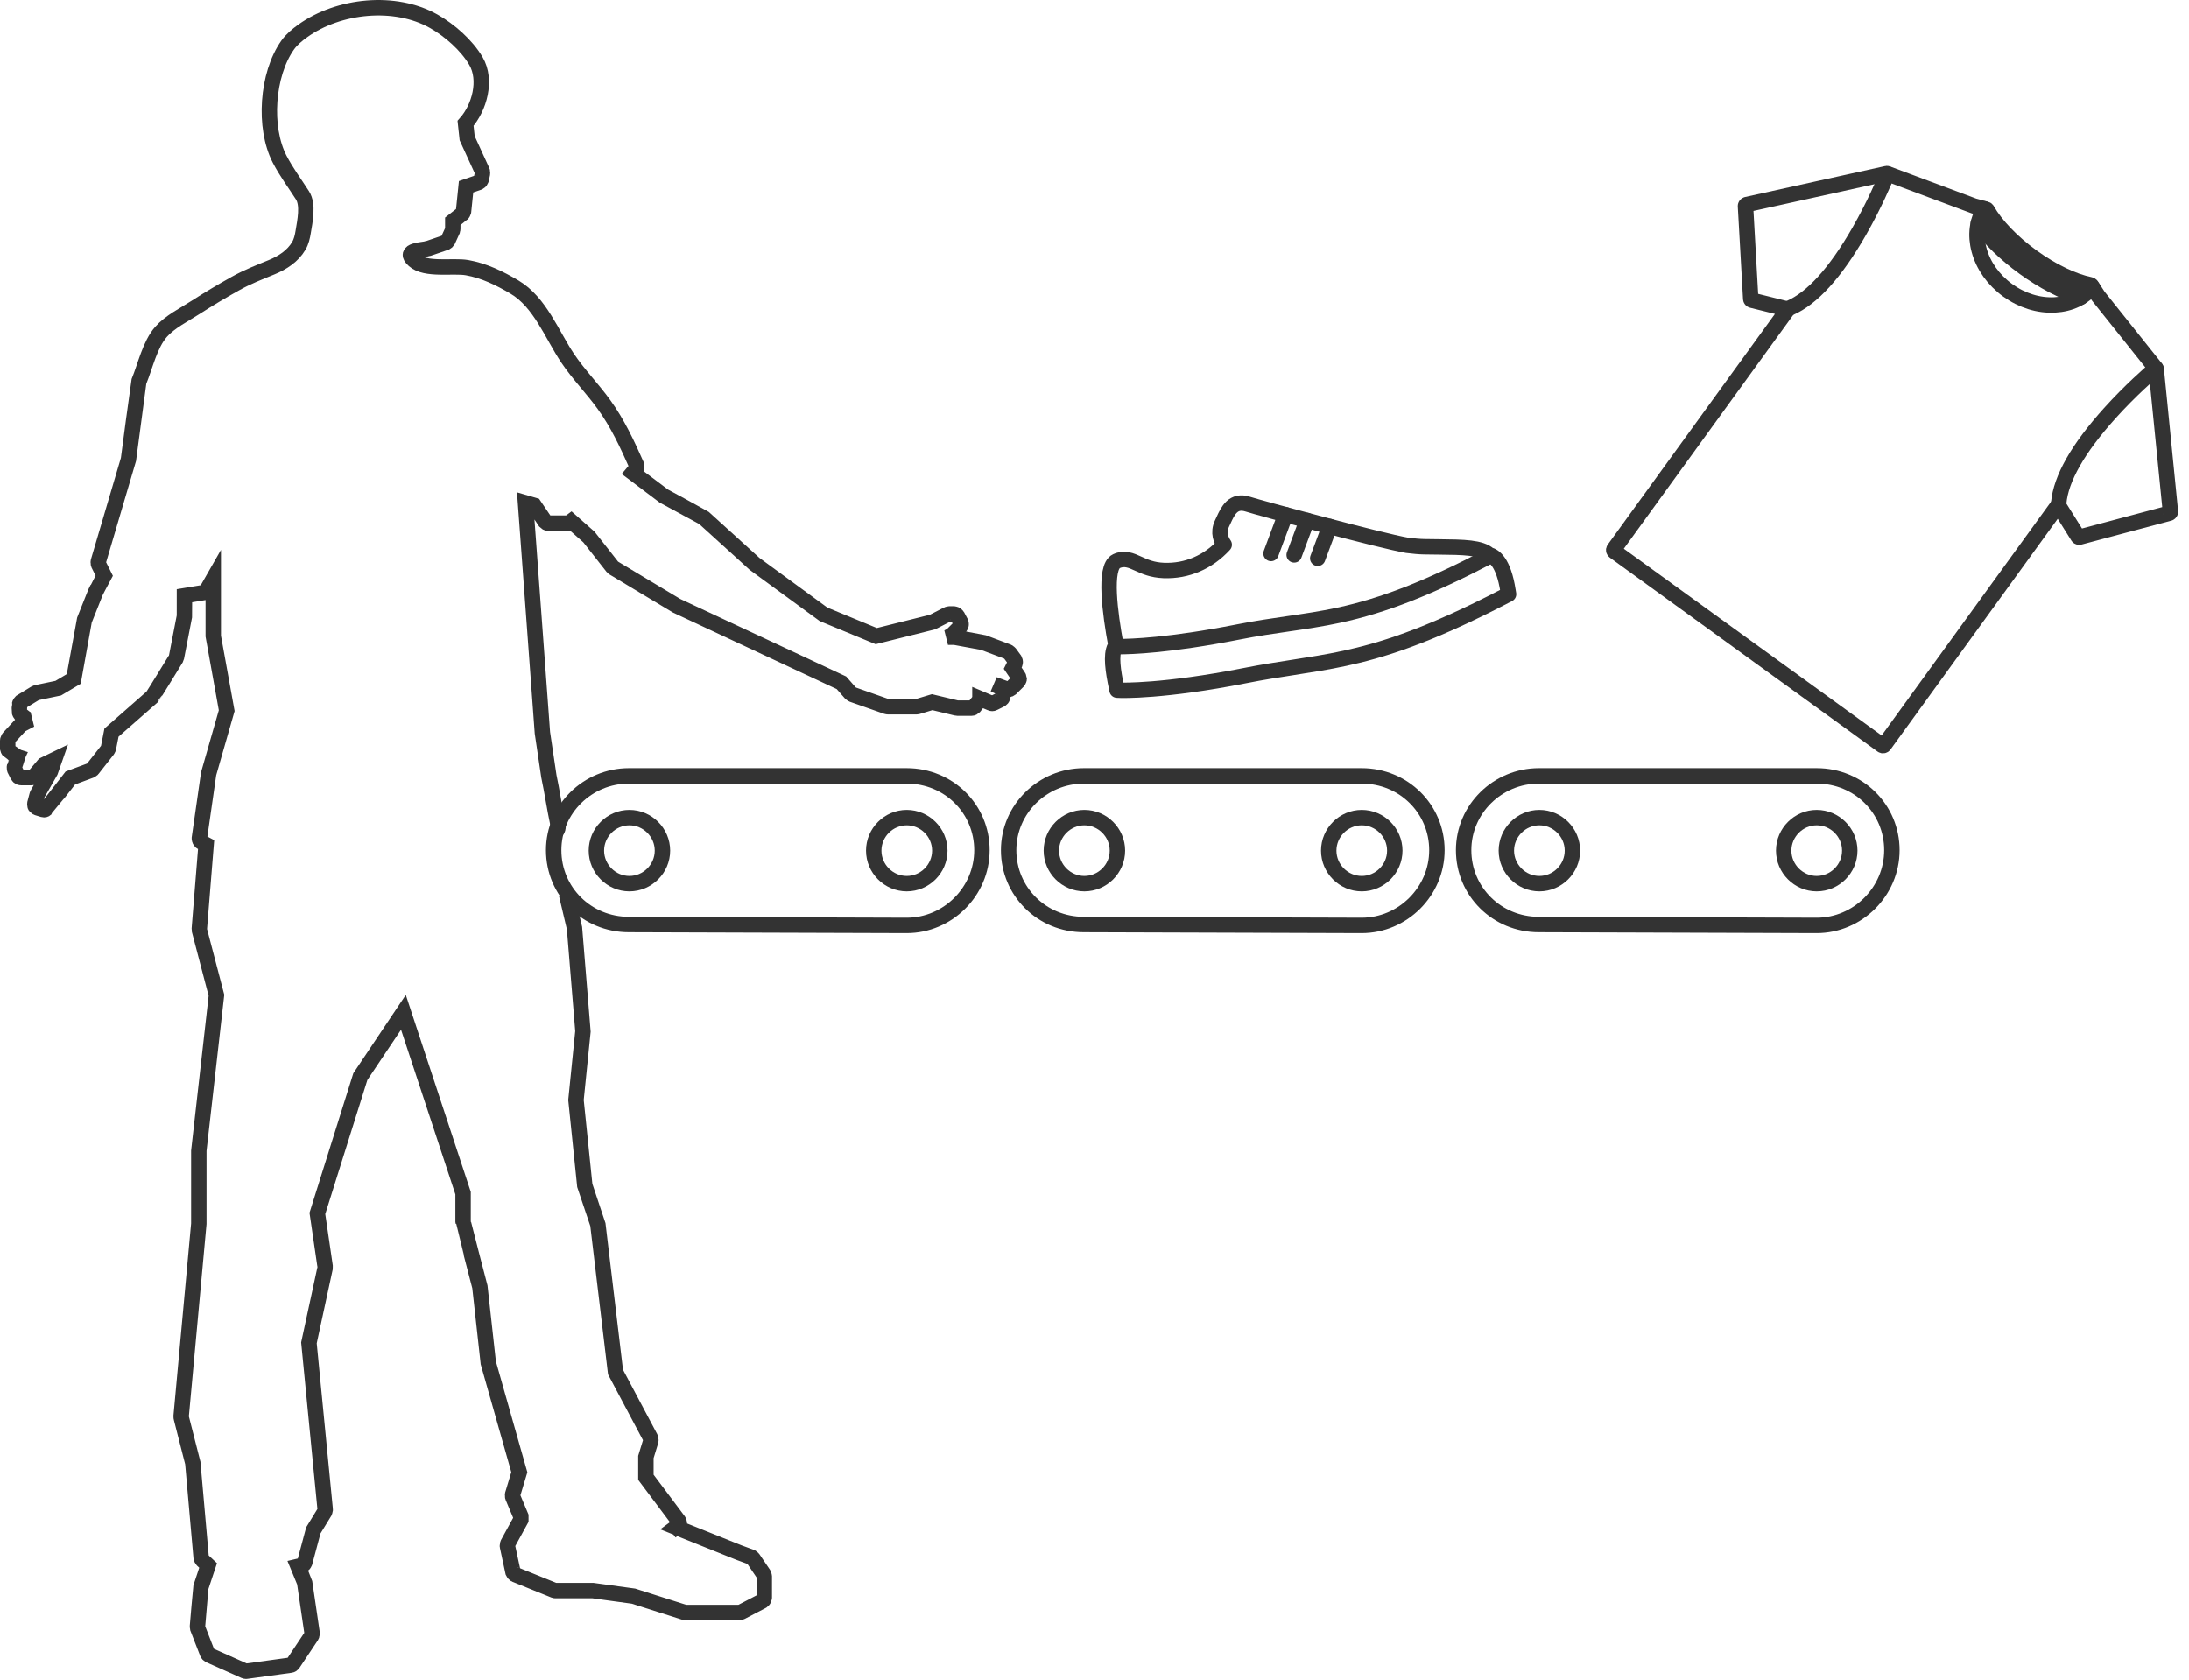 <?xml version="1.0" encoding="UTF-8"?> <svg xmlns="http://www.w3.org/2000/svg" xmlns:xlink="http://www.w3.org/1999/xlink" width="142px" height="109px" viewBox="0 0 142 109" version="1.1"><title>Group 41</title><g id="V2" stroke="none" stroke-width="1" fill="none" fill-rule="evenodd"><g id="00-Solutions_Page" transform="translate(-289, -544)" stroke="#333333"><g id="Group-41" transform="translate(289.5, 544.5)"><path d="M87.829,59.543 L69.811,59.485 C67.08,59.485 64.93,57.335 64.93,54.661 C64.93,51.987 67.138,49.837 69.811,49.837 L87.829,49.837 C90.56,49.837 92.712,51.987 92.712,54.661 C92.712,57.335 90.503,59.543 87.829,59.543 Z" id="Stroke-1"></path><path d="M71.987,54.69 C71.987,53.514 71.019,52.546 69.843,52.546 C68.669,52.546 67.701,53.514 67.701,54.69 C67.701,55.865 68.669,56.833 69.843,56.833 C71.019,56.833 71.987,55.865 71.987,54.69 Z" id="Stroke-3"></path><path d="M89.98,54.69 C89.98,53.514 89.012,52.546 87.836,52.546 C86.662,52.546 85.694,53.514 85.694,54.69 C85.694,55.865 86.662,56.833 87.836,56.833 C89.012,56.833 89.98,55.865 89.98,54.69 Z" id="Stroke-5"></path><path d="M58.315,59.543 L40.297,59.485 C37.566,59.485 35.416,57.335 35.416,54.661 C35.416,51.987 37.625,49.837 40.297,49.837 L58.315,49.837 C61.047,49.837 63.198,51.987 63.198,54.661 C63.198,57.335 60.989,59.543 58.315,59.543 Z" id="Stroke-7"></path><path d="M42.473,54.69 C42.473,53.514 41.505,52.546 40.329,52.546 C39.155,52.546 38.187,53.514 38.187,54.69 C38.187,55.865 39.155,56.833 40.329,56.833 C41.505,56.833 42.473,55.865 42.473,54.69 Z" id="Stroke-9"></path><path d="M60.465,54.69 C60.465,53.514 59.497,52.546 58.322,52.546 C57.147,52.546 56.179,53.514 56.179,54.69 C56.179,55.865 57.147,56.833 58.322,56.833 C59.497,56.833 60.465,55.865 60.465,54.69 Z" id="Stroke-11"></path><path d="M117.344,59.543 L99.326,59.485 C96.595,59.485 94.445,57.335 94.445,54.661 C94.445,51.987 96.653,49.837 99.326,49.837 L117.344,49.837 C120.075,49.837 122.226,51.987 122.226,54.661 C122.226,57.335 120.018,59.543 117.344,59.543 Z" id="Stroke-13"></path><path d="M101.502,54.69 C101.502,53.514 100.534,52.546 99.358,52.546 C98.184,52.546 97.216,53.514 97.216,54.69 C97.216,55.865 98.184,56.833 99.358,56.833 C100.534,56.833 101.502,55.865 101.502,54.69 Z" id="Stroke-15"></path><path d="M119.494,54.69 C119.494,53.514 118.526,52.546 117.35,52.546 C116.176,52.546 115.208,53.514 115.208,54.69 C115.208,55.865 116.176,56.833 117.35,56.833 C118.526,56.833 119.494,55.865 119.494,54.69 Z" id="Stroke-17"></path><path d="M36.255,57.549 L36.768,59.72 C36.772,59.752 37.315,66.372 37.315,66.412 L36.863,70.869 L37.434,76.413 C37.434,76.413 38.273,78.901 38.283,78.944 L39.427,88.519 L41.705,92.807 C41.718,92.829 41.708,92.852 41.712,92.874 C41.719,92.907 41.733,92.939 41.723,92.972 L41.399,94.029 L41.399,95.346 L43.534,98.192 C43.549,98.213 43.542,98.234 43.55,98.253 C43.561,98.286 43.578,98.32 43.573,98.354 C43.57,98.375 43.551,98.39 43.541,98.41 C43.526,98.439 43.519,98.471 43.49,98.493 C43.487,98.487 43.347,98.591 43.347,98.591 L47.433,100.231 L48.244,100.53 C48.266,100.539 48.273,100.561 48.29,100.574 C48.309,100.588 48.333,100.592 48.346,100.612 L49.043,101.639 C49.055,101.657 49.05,101.679 49.055,101.699 C49.061,101.722 49.079,101.736 49.079,101.759 L49.079,103.182 C49.079,103.194 49.068,103.202 49.066,103.213 C49.061,103.24 49.052,103.262 49.037,103.286 C49.022,103.311 49.009,103.329 48.985,103.347 C48.975,103.353 48.973,103.365 48.962,103.372 L47.571,104.097 C47.54,104.114 47.505,104.121 47.472,104.121 L43.965,104.121 C43.943,104.121 43.921,104.117 43.9,104.111 L40.593,103.059 L37.966,102.699 L35.529,102.699 C35.502,102.699 35.475,102.695 35.449,102.684 L32.909,101.655 C32.9,101.652 32.898,101.641 32.89,101.635 C32.861,101.619 32.842,101.597 32.822,101.57 C32.81,101.551 32.798,101.539 32.779,101.499 L32.416,99.808 C32.409,99.781 32.426,99.76 32.429,99.736 C32.432,99.71 32.424,99.684 32.437,99.66 L33.287,98.107 L33.287,97.87 L32.759,96.612 C32.749,96.588 32.761,96.562 32.759,96.538 C32.758,96.515 32.745,96.492 32.752,96.468 L33.189,95.018 L31.181,87.942 C31.182,87.917 31.174,87.912 31.174,87.905 L30.631,82.992 C30.631,82.992 29.547,78.835 29.551,78.808 C29.549,78.798 29.54,78.792 29.54,78.78 L29.54,76.911 L25.669,65.178 L22.876,69.351 L20.089,78.227 L20.595,81.687 C20.597,81.699 20.587,81.71 20.587,81.724 C20.586,81.737 20.596,81.747 20.593,81.762 L19.541,86.625 L20.597,97.448 C20.6,97.473 20.581,97.491 20.576,97.514 C20.571,97.537 20.579,97.56 20.567,97.581 L19.826,98.792 L19.26,100.909 C19.256,100.921 19.245,100.928 19.238,100.939 C19.23,100.958 19.221,100.97 19.207,100.986 C19.186,101.013 19.161,101.028 19.129,101.042 C19.119,101.046 19.113,101.06 19.103,101.064 L18.834,101.127 C18.834,101.127 19.25,102.133 19.264,102.183 L19.749,105.479 C19.754,105.505 19.737,105.527 19.732,105.55 C19.726,105.577 19.733,105.605 19.716,105.628 L18.506,107.444 C18.47,107.493 18.42,107.528 18.358,107.537 L15.485,107.931 C15.477,107.932 15.466,107.934 15.456,107.934 C15.426,107.934 15.397,107.927 15.368,107.914 L13.068,106.887 C13.014,106.852 12.977,106.818 12.956,106.768 L12.321,105.135 C12.317,105.116 12.325,105.102 12.322,105.085 C12.32,105.069 12.306,105.056 12.308,105.039 C12.308,105.039 12.52,102.528 12.53,102.481 L12.999,101.067 L12.616,100.709 C12.608,100.701 12.61,100.689 12.603,100.68 C12.577,100.647 12.553,100.614 12.549,100.571 L12.007,94.422 L11.256,91.476 C11.251,91.463 11.262,91.453 11.259,91.44 C11.259,91.427 11.248,91.418 11.249,91.404 L12.397,78.898 L12.397,74.159 C12.398,74.134 13.541,64.075 13.541,64.075 L12.434,59.851 C12.432,59.839 12.441,59.827 12.44,59.815 C12.438,59.803 12.427,59.793 12.428,59.779 L12.87,54.297 L12.541,54.122 C12.526,54.114 12.524,54.096 12.511,54.086 C12.489,54.067 12.474,54.05 12.461,54.024 C12.447,53.997 12.443,53.975 12.442,53.946 C12.44,53.931 12.427,53.918 12.429,53.902 L13.033,49.698 C13.04,49.669 14.206,45.607 14.206,45.607 C14.206,45.607 13.338,40.82 13.334,40.78 L13.334,37.056 L12.889,37.834 C12.849,37.891 12.802,37.929 12.738,37.941 L11.466,38.151 C11.466,38.151 11.466,39.451 11.462,39.491 L10.946,42.153 C10.943,42.169 10.93,42.177 10.924,42.192 C10.921,42.202 10.924,42.214 10.918,42.226 C10.918,42.226 9.439,44.644 9.415,44.657 C9.405,44.669 9.408,44.685 9.397,44.694 L6.732,47.033 L6.532,48.05 C6.528,48.07 6.511,48.081 6.502,48.101 C6.496,48.114 6.501,48.129 6.49,48.142 L5.493,49.411 C5.483,49.425 5.464,49.421 5.45,49.432 C5.433,49.447 5.422,49.47 5.399,49.479 L4.065,49.973 C4.065,49.973 2.531,51.95 2.51,51.961 C2.469,52.002 2.42,52.034 2.36,52.034 C2.339,52.034 2.317,52.03 2.296,52.024 L1.903,51.903 C1.877,51.894 1.866,51.87 1.846,51.856 C1.821,51.836 1.793,51.825 1.778,51.8 C1.767,51.778 1.774,51.749 1.769,51.723 C1.765,51.695 1.752,51.671 1.758,51.643 L1.91,51.068 C1.912,51.058 1.924,51.054 1.932,51.017 L2.769,49.554 L3.039,48.785 L2.345,49.121 L1.708,49.873 C1.662,49.92 1.609,49.948 1.546,49.948 L0.85,49.948 C0.799,49.948 0.754,49.925 0.716,49.894 C0.705,49.883 0.697,49.874 0.688,49.862 C0.679,49.852 0.664,49.844 0.657,49.829 L0.444,49.404 C0.434,49.377 0.442,49.348 0.441,49.32 C0.439,49.292 0.428,49.264 0.437,49.239 C0.437,49.236 0.667,48.6 0.667,48.6 C0.65,48.594 0.63,48.594 0.612,48.583 C0.609,48.58 0.099,48.251 0.085,48.231 C0.063,48.213 0.053,48.192 0.038,48.165 C0.026,48.141 0.011,48.121 0,48.07 L0,47.528 C0,47.499 0.021,47.478 0.031,47.452 C0.041,47.429 0.038,47.402 0.058,47.381 L0.814,46.565 C0.822,46.554 0.837,46.556 0.848,46.548 C0.858,46.54 0.859,46.526 0.871,46.52 L1.484,46.199 L1.363,46.199 C1.317,46.199 1.272,46.184 1.233,46.154 L0.84,45.853 C0.812,45.82 0.805,45.793 0.792,45.769 C0.779,45.743 0.763,45.722 0.76,45.695 C0.756,45.681 0.756,45.228 0.766,45.203 C0.77,45.176 0.781,45.154 0.797,45.13 C0.81,45.105 0.82,45.083 0.859,45.043 L1.797,44.471 C1.808,44.464 1.821,44.47 1.833,44.465 C1.846,44.459 1.851,44.445 1.864,44.444 L3.28,44.149 L4.284,43.551 C4.284,43.551 4.962,39.778 4.975,39.737 L5.698,37.922 C5.705,37.905 5.827,37.664 5.827,37.664 C5.828,37.659 6.26,36.85 6.26,36.85 L5.887,36.101 C5.875,36.075 5.884,36.05 5.882,36.024 C5.88,35.996 5.866,35.972 5.874,35.945 L7.834,29.308 C7.834,29.308 8.496,24.307 8.511,24.255 C8.925,23.25 9.22,21.86 9.943,21.034 C10.517,20.38 11.437,19.923 12.16,19.459 C13.012,18.912 13.881,18.392 14.766,17.898 C15.551,17.458 16.313,17.168 17.127,16.833 C17.83,16.544 18.486,16.121 18.882,15.455 C19.046,15.178 19.118,14.857 19.169,14.539 C19.28,13.857 19.516,12.788 19.122,12.174 C18.621,11.392 18.062,10.645 17.637,9.82 C16.579,7.771 16.814,4.328 18.159,2.425 C18.423,2.053 18.782,1.759 19.153,1.493 C21.475,-0.166 25.117,-0.542 27.63,0.874 C28.658,1.453 29.774,2.429 30.375,3.46 C31.095,4.695 30.604,6.489 29.7,7.501 L29.805,8.467 L30.787,10.612 C30.797,10.634 30.787,10.656 30.789,10.68 C30.793,10.703 30.808,10.724 30.802,10.748 L30.711,11.172 C30.709,11.182 30.699,11.188 30.696,11.197 C30.689,11.218 30.677,11.23 30.665,11.247 C30.645,11.274 30.624,11.295 30.595,11.31 C30.585,11.315 30.582,11.326 30.57,11.33 L29.734,11.618 L29.568,13.236 C29.565,13.249 29.554,13.258 29.549,13.271 C29.536,13.311 29.522,13.35 29.49,13.376 C29.485,13.382 28.872,13.861 28.872,13.861 L28.872,14.361 C28.872,14.377 28.858,14.388 28.855,14.403 C28.852,14.419 28.859,14.434 28.855,14.448 L28.551,15.115 C28.515,15.171 28.481,15.199 28.425,15.231 L27.276,15.623 C27.262,15.628 27.248,15.629 27.234,15.63 C26.968,15.73 25.576,15.703 26.359,16.393 C27.115,17.06 28.87,16.703 29.798,16.864 C30.902,17.058 31.919,17.556 32.875,18.123 C34.534,19.106 35.297,21.211 36.324,22.744 C37.026,23.791 37.929,24.71 38.669,25.733 C39.566,26.97 40.18,28.304 40.799,29.693 C40.804,29.706 40.797,29.717 40.799,29.73 C40.807,29.757 40.806,29.78 40.802,29.809 C40.798,29.836 40.793,29.86 40.777,29.884 C40.771,29.895 40.776,29.908 40.765,29.918 L40.553,30.169 L42.566,31.686 C42.566,31.686 45.12,33.068 45.162,33.099 L48.446,36.082 L52.924,39.359 L56.343,40.772 L59.996,39.859 L60.971,39.358 C60.989,39.348 61.005,39.358 61.022,39.353 C61.04,39.347 61.051,39.332 61.07,39.332 L61.404,39.332 C61.417,39.332 61.423,39.344 61.435,39.346 C61.463,39.349 61.483,39.361 61.505,39.374 C61.532,39.389 61.55,39.403 61.568,39.426 C61.575,39.435 61.589,39.437 61.593,39.446 L61.834,39.901 C61.845,39.917 61.836,39.936 61.841,39.953 C61.847,39.981 61.853,40.003 61.848,40.03 C61.843,40.059 61.833,40.08 61.817,40.104 C61.808,40.12 61.811,40.139 61.797,40.153 L61.254,40.695 C61.246,40.703 61.234,40.7 61.223,40.707 C61.215,40.714 61.213,40.727 61.203,40.732 L60.994,40.843 C60.994,40.843 61.403,40.843 61.442,40.846 C61.442,40.846 63.258,41.179 63.295,41.191 L64.898,41.794 C64.918,41.803 64.926,41.824 64.942,41.836 C64.96,41.849 64.982,41.85 64.996,41.869 L65.328,42.321 C65.334,42.331 65.329,42.345 65.335,42.355 C65.349,42.381 65.353,42.403 65.355,42.432 C65.357,42.46 65.358,42.484 65.349,42.51 C65.345,42.521 65.353,42.532 65.347,42.544 L65.192,42.854 L65.574,43.414 C65.586,43.433 65.581,43.454 65.586,43.476 C65.595,43.504 65.606,43.527 65.612,43.558 C65.61,43.586 65.597,43.607 65.582,43.632 C65.571,43.651 65.574,43.674 65.558,43.69 L65.072,44.173 C65.02,44.213 64.973,44.236 64.921,44.236 C64.897,44.236 64.871,44.232 64.848,44.223 L63.985,43.906 L64.442,44.13 C64.454,44.136 64.456,44.15 64.466,44.157 C64.49,44.174 64.504,44.194 64.519,44.217 C64.533,44.241 64.543,44.262 64.549,44.289 C64.551,44.301 64.563,44.309 64.563,44.322 L64.563,44.687 C64.563,44.699 64.551,44.707 64.549,44.72 C64.543,44.747 64.534,44.767 64.519,44.791 C64.504,44.816 64.49,44.835 64.466,44.852 C64.456,44.859 64.454,44.872 64.442,44.878 L63.958,45.118 C63.928,45.134 63.895,45.141 63.863,45.141 C63.836,45.141 63.806,45.135 63.779,45.122 L63.069,44.822 C63.069,44.836 63.059,44.849 63.056,44.862 C63.047,44.887 63.052,44.914 63.033,44.938 L62.701,45.361 C62.649,45.41 62.596,45.442 62.531,45.442 L61.594,45.442 C61.576,45.442 61.561,45.44 61.543,45.435 L59.968,45.057 L59.026,45.342 C59.004,45.349 58.984,45.353 58.962,45.353 L57.088,45.353 C57.065,45.353 57.041,45.348 57.017,45.34 L54.779,44.553 C54.758,44.545 54.751,44.527 54.734,44.513 C54.721,44.502 54.703,44.506 54.69,44.492 L54.085,43.801 L43.392,38.802 C43.373,38.791 39.292,36.34 39.292,36.34 C39.277,36.331 39.277,36.316 39.265,36.304 C39.256,36.295 39.242,36.298 39.234,36.288 L37.703,34.339 L36.549,33.32 L36.447,33.396 C36.408,33.425 36.363,33.439 36.319,33.439 L35.048,33.439 C34.98,33.439 34.926,33.403 34.868,33.344 L34.156,32.289 L33.59,32.124 L34.686,47.045 L35.105,49.861 C35.312,50.828 35.473,51.939 35.68,52.905 C35.727,53.127 35.705,53.449 35.479,53.465" id="Stroke-19"></path><path d="M96.095,35.495 C95.567,35.016 94.464,34.999 92.835,34.983 C92.532,34.98 92.212,34.977 91.876,34.971 C91.577,34.966 91.199,34.931 90.779,34.879 C89.093,34.591 81.213,32.455 80.45,32.21 C79.492,31.9 79.149,32.648 78.873,33.249 C78.839,33.323 78.805,33.399 78.768,33.474 C78.488,34.059 78.723,34.563 78.915,34.839 C77.879,35.969 76.493,36.571 74.992,36.513 C74.239,36.482 73.756,36.263 73.331,36.069 C72.874,35.861 72.443,35.665 71.92,35.91 C71.098,36.295 71.514,39.343 71.884,41.338 L71.821,41.463 C71.542,42.011 71.713,43.08 71.916,44.053 L71.963,44.278 L72.193,44.287 C72.22,44.288 74.951,44.384 80.291,43.329 C81.419,43.106 82.433,42.95 83.413,42.798 C84.532,42.624 85.591,42.461 86.732,42.214 L86.733,42.214 C88.957,41.733 91.938,40.875 97.172,38.149 L97.36,38.052 L97.326,37.843 C97.031,35.934 96.4,35.561 96.095,35.495 Z" id="Stroke-21" stroke-linecap="round" stroke-linejoin="round"></path><path d="M72.097,41.453 C72.831,41.455 75.349,41.385 79.811,40.505 C80.999,40.27 82.044,40.119 83.055,39.973 C84.166,39.811 85.216,39.659 86.361,39.412 C89.272,38.783 92.199,37.636 96.132,35.58" id="Stroke-23" stroke-linecap="round" stroke-linejoin="round"></path><line x1="82.889" y1="32.891" x2="81.951" y2="35.409" id="Stroke-25" stroke-linecap="round" stroke-linejoin="round"></line><line x1="84.285" y1="33.267" x2="83.452" y2="35.502" id="Stroke-27" stroke-linecap="round" stroke-linejoin="round"></line><line x1="85.752" y1="33.655" x2="84.981" y2="35.722" id="Stroke-29" stroke-linecap="round" stroke-linejoin="round"></line><path d="M140.241,32.788 L140.25,32.782 C140.253,32.78 140.256,32.779 140.258,32.777 C140.261,32.775 140.262,32.772 140.264,32.77 C140.267,32.768 140.27,32.767 140.272,32.764 C140.274,32.761 140.276,32.758 140.278,32.756 C140.28,32.753 140.282,32.75 140.283,32.748 C140.285,32.745 140.286,32.741 140.287,32.738 C140.289,32.735 140.29,32.732 140.291,32.729 C140.292,32.726 140.293,32.724 140.293,32.72 C140.294,32.717 140.295,32.714 140.295,32.71 C140.296,32.707 140.295,32.704 140.296,32.701 C140.295,32.697 140.296,32.693 140.295,32.69 L140.295,32.687 L139.373,23.444 L139.373,23.442 C139.373,23.439 139.372,23.437 139.372,23.434 C139.371,23.432 139.37,23.429 139.37,23.426 C139.37,23.425 139.369,23.425 139.369,23.424 C139.368,23.421 139.367,23.419 139.366,23.416 C139.364,23.413 139.363,23.409 139.362,23.407 L139.362,23.405 C139.36,23.402 139.357,23.399 139.355,23.396 C139.354,23.394 139.353,23.392 139.351,23.391 L135.614,18.71 L135.168,18.02 C135.152,17.996 135.128,17.981 135.101,17.975 C133.989,17.753 132.611,17.089 131.318,16.152 C130.026,15.216 128.966,14.112 128.407,13.125 C128.394,13.101 128.372,13.083 128.345,13.076 L127.551,12.866 L121.938,10.772 C121.936,10.771 121.934,10.771 121.931,10.77 C121.929,10.769 121.925,10.767 121.921,10.767 L121.92,10.767 C121.917,10.767 121.913,10.767 121.91,10.767 C121.907,10.767 121.904,10.766 121.901,10.766 L121.9,10.766 C121.896,10.766 121.893,10.767 121.889,10.767 C121.887,10.767 121.884,10.767 121.881,10.767 L112.809,12.771 L112.808,12.772 C112.804,12.773 112.801,12.774 112.798,12.775 L112.789,12.778 L112.78,12.784 C112.777,12.785 112.774,12.787 112.771,12.789 C112.769,12.791 112.766,12.793 112.764,12.795 C112.762,12.797 112.76,12.799 112.758,12.802 C112.755,12.804 112.753,12.807 112.752,12.809 C112.75,12.811 112.747,12.814 112.746,12.817 C112.744,12.82 112.743,12.823 112.741,12.826 C112.739,12.828 112.738,12.831 112.737,12.835 C112.736,12.837 112.735,12.841 112.734,12.844 C112.733,12.847 112.732,12.851 112.731,12.853 L112.731,12.862 C112.73,12.866 112.73,12.87 112.73,12.874 L112.73,12.876 L113.069,18.887 C113.069,18.888 113.07,18.889 113.07,18.89 C113.07,18.898 113.072,18.906 113.075,18.914 C113.076,18.916 113.077,18.919 113.078,18.921 C113.081,18.927 113.084,18.933 113.088,18.938 C113.089,18.94 113.091,18.942 113.093,18.944 C113.097,18.951 113.103,18.958 113.11,18.963 L113.111,18.963 C113.111,18.964 113.112,18.964 113.112,18.964 C113.117,18.968 113.122,18.97 113.126,18.973 C113.128,18.974 113.13,18.974 113.132,18.975 C113.136,18.976 113.139,18.977 113.144,18.978 C113.144,18.979 113.145,18.979 113.146,18.979 L115.48,19.558 L104.198,35.128 C104.165,35.174 104.175,35.237 104.22,35.27 C104.227,35.275 104.234,35.278 104.241,35.282 C104.246,35.288 104.252,35.294 104.259,35.299 L121.591,47.857 C121.636,47.89 121.7,47.88 121.732,47.834 L133.015,32.263 L134.291,34.302 C134.292,34.302 134.292,34.303 134.293,34.303 C134.295,34.307 134.298,34.31 134.301,34.313 C134.302,34.315 134.303,34.316 134.304,34.318 C134.308,34.322 134.312,34.325 134.316,34.329 C134.317,34.329 134.317,34.329 134.317,34.33 L134.318,34.33 C134.325,34.335 134.333,34.339 134.342,34.342 C134.345,34.343 134.346,34.344 134.348,34.345 C134.355,34.347 134.362,34.348 134.369,34.349 L134.377,34.349 C134.385,34.35 134.392,34.349 134.401,34.347 C134.402,34.347 134.403,34.347 134.404,34.346 L140.221,32.796 L140.223,32.796 C140.226,32.795 140.23,32.793 140.234,32.792 C140.236,32.79 140.238,32.789 140.241,32.788 Z" id="Stroke-31" stroke-linecap="round" stroke-linejoin="round"></path><path d="M127.833,13.982 C128.548,14.971 129.594,15.988 130.803,16.864 C132.016,17.743 133.307,18.42 134.467,18.789" id="Stroke-33" stroke-linecap="round" stroke-linejoin="round"></path><path d="M115.6,19.483 C117.053,18.859 118.565,17.193 120.094,14.529 C121.088,12.796 121.768,11.181 121.931,10.782" id="Stroke-35" stroke-linecap="round" stroke-linejoin="round"></path><path d="M139.346,23.401 C139.018,23.681 137.694,24.829 136.358,26.313 C134.302,28.597 133.19,30.552 133.049,32.128" id="Stroke-37" stroke-linecap="round" stroke-linejoin="round"></path><path d="M128.215,13.053 C127.742,13.816 127.624,14.758 127.884,15.725 C128.157,16.738 128.816,17.663 129.738,18.332 C130.661,19.001 131.747,19.339 132.794,19.282 C133.794,19.229 134.652,18.824 135.231,18.137" id="Stroke-39" stroke-linecap="round" stroke-linejoin="round"></path></g></g></g></svg> 